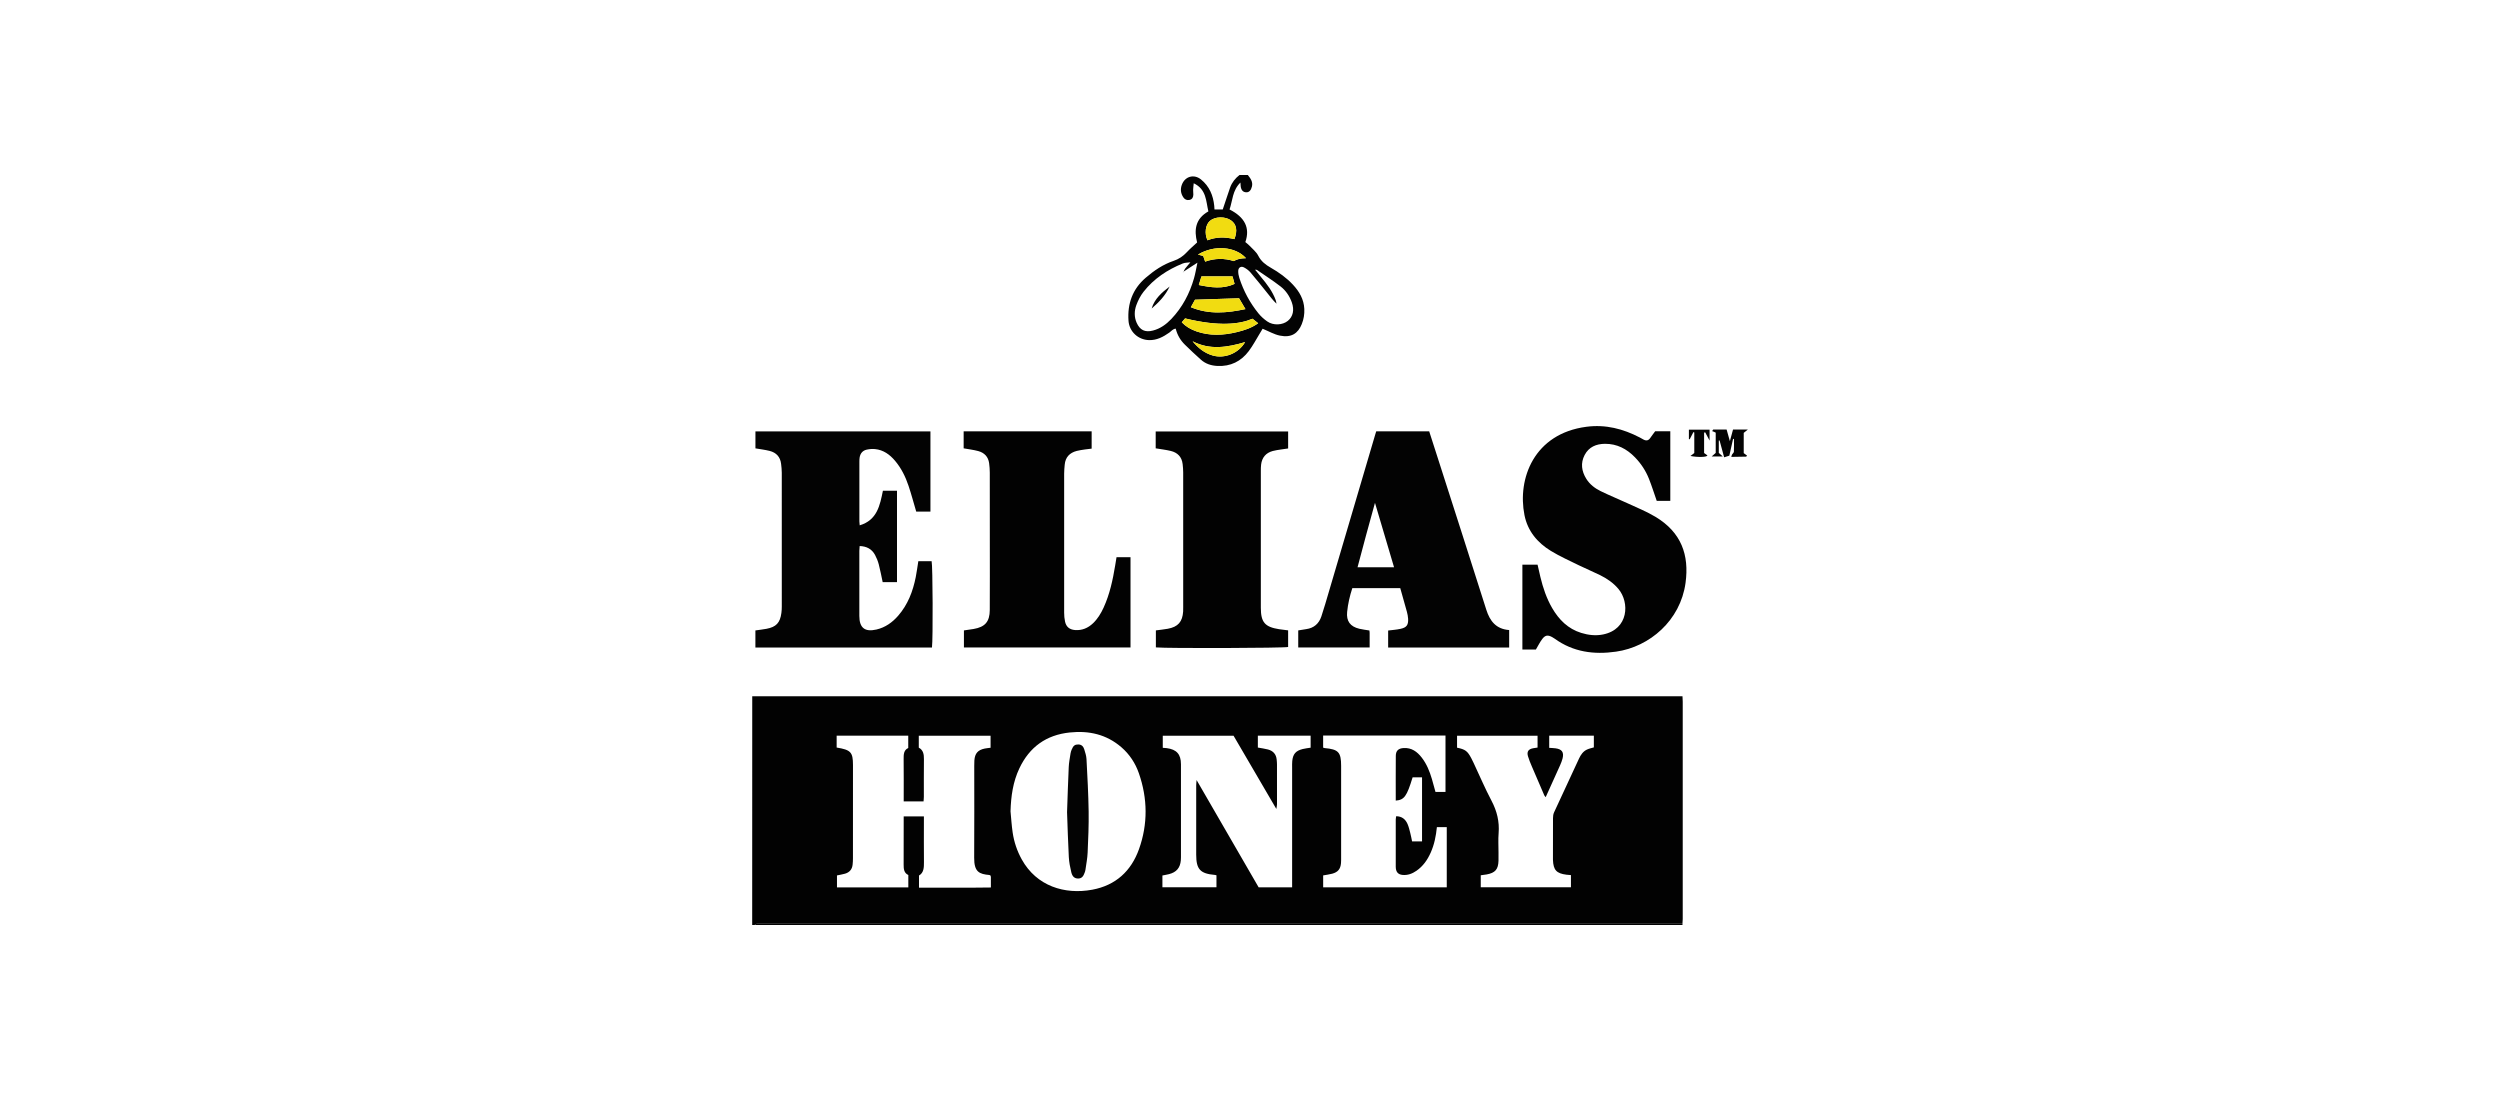 <svg width="200" height="88" viewBox="0 0 200 88" fill="none" xmlns="http://www.w3.org/2000/svg">
<g clip-path="url(#clip0_1803_1422)">
<path d="M60.175 74C60.176 68.076 60.178 62.154 60.179 56.23C60.179 56.059 60.179 55.889 60.179 55.7H134.6C134.607 55.858 134.618 55.998 134.618 56.138C134.618 61.933 134.618 67.73 134.618 73.525C134.618 73.651 134.604 73.778 134.596 73.904C110.03 73.904 85.462 73.904 60.896 73.904C60.769 73.904 60.64 73.896 60.514 73.909C60.463 73.915 60.416 73.968 60.367 74.001H60.175V74ZM72.667 70.001C72.323 69.846 72.288 69.527 72.291 69.174C72.3 68.012 72.295 66.851 72.295 65.689C72.295 65.566 72.295 65.443 72.295 65.312H73.912C73.912 65.481 73.912 65.622 73.912 65.763C73.912 66.83 73.903 67.896 73.916 68.962C73.922 69.407 73.902 69.824 73.52 70.042V71.015C75.456 71.005 77.356 71.03 79.271 70.999C79.271 70.683 79.272 70.429 79.27 70.174C79.27 70.13 79.252 70.085 79.243 70.047C79.205 70.027 79.179 70.004 79.152 70.001C78.356 69.926 77.925 69.773 77.934 68.617C77.953 66.166 77.939 63.716 77.94 61.264C77.94 61.121 77.94 60.978 77.95 60.835C77.99 60.275 78.228 59.998 78.775 59.885C78.927 59.853 79.083 59.843 79.246 59.821V58.859H73.503V59.813C73.863 60.005 73.919 60.347 73.914 60.735C73.902 61.737 73.911 62.74 73.908 63.743C73.908 63.865 73.891 63.988 73.883 64.113H72.296C72.296 62.968 72.304 61.854 72.291 60.741C72.286 60.358 72.297 60.003 72.66 59.841V58.854H66.932C66.932 59.034 66.932 59.191 66.932 59.349C66.932 59.506 66.932 59.657 66.932 59.803C68.069 59.99 68.237 60.174 68.238 61.206C68.238 63.689 68.238 66.171 68.236 68.654C68.236 68.829 68.228 69.004 68.208 69.178C68.169 69.551 67.958 69.79 67.604 69.894C67.393 69.955 67.176 69.987 66.958 70.034V70.993H72.666V70.001H72.667ZM80.841 64.899C80.896 65.468 80.93 66.04 81.013 66.605C81.125 67.364 81.368 68.084 81.743 68.759C82.923 70.884 85.166 71.588 87.384 71.176C89.249 70.829 90.49 69.695 91.119 67.934C91.839 65.919 91.811 63.876 91.109 61.858C90.829 61.053 90.365 60.346 89.714 59.782C88.52 58.748 87.117 58.436 85.581 58.598C83.698 58.794 82.359 59.761 81.551 61.465C81.036 62.55 80.877 63.709 80.842 64.901L80.841 64.899ZM100.691 70.985H103.37C103.37 70.784 103.37 70.61 103.37 70.436C103.37 67.428 103.37 64.419 103.37 61.41C103.37 61.236 103.363 61.059 103.38 60.886C103.434 60.326 103.656 60.064 104.208 59.924C104.42 59.87 104.638 59.85 104.85 59.815V58.856H100.628V59.805C100.915 59.858 101.183 59.89 101.441 59.959C101.849 60.068 102.094 60.337 102.134 60.768C102.146 60.895 102.159 61.022 102.159 61.149C102.162 62.215 102.163 63.282 102.16 64.348C102.16 64.442 102.134 64.536 102.107 64.717C100.928 62.7 99.802 60.77 98.684 58.857H93.022V59.825C93.144 59.834 93.238 59.839 93.332 59.85C94.129 59.952 94.477 60.343 94.477 61.138C94.477 63.542 94.477 65.946 94.477 68.35C94.477 68.509 94.481 68.669 94.467 68.826C94.412 69.433 94.115 69.779 93.52 69.932C93.341 69.978 93.158 70.005 92.993 70.039V70.981H97.317V70.022C97.257 70.008 97.227 69.998 97.197 69.995C96.017 69.892 95.697 69.55 95.696 68.371C95.693 66.524 95.695 64.677 95.696 62.831C95.696 62.718 95.712 62.604 95.727 62.403C97.418 65.327 99.062 68.168 100.691 70.985ZM105.851 58.844V59.811C105.91 59.829 105.939 59.844 105.968 59.846C107.073 59.944 107.29 60.177 107.29 61.267C107.29 63.703 107.29 66.138 107.29 68.574C107.29 68.734 107.293 68.893 107.28 69.051C107.24 69.52 107.036 69.773 106.577 69.896C106.336 69.961 106.085 69.989 105.853 70.032V70.986H115.741V66.172H114.951C114.878 66.894 114.741 67.575 114.452 68.218C114.194 68.794 113.844 69.298 113.318 69.661C112.983 69.893 112.617 70.036 112.199 69.993C111.879 69.96 111.71 69.796 111.669 69.483C111.657 69.388 111.66 69.292 111.66 69.197C111.66 67.987 111.659 66.777 111.66 65.567C111.66 65.479 111.682 65.389 111.693 65.299C112.156 65.301 112.435 65.542 112.601 65.915C112.702 66.145 112.759 66.397 112.822 66.641C112.881 66.866 112.921 67.096 112.967 67.312H113.763V62.189H113.008C112.542 63.712 112.341 63.992 111.66 64.048C111.66 62.854 111.653 61.662 111.664 60.469C111.667 60.057 111.874 59.87 112.285 59.844C112.926 59.803 113.374 60.135 113.74 60.608C114.135 61.118 114.371 61.707 114.552 62.32C114.654 62.668 114.746 63.017 114.838 63.353H115.64V58.842H105.853L105.851 58.844ZM123.654 63.774C123.593 63.693 123.557 63.66 123.539 63.619C123.205 62.847 122.871 62.075 122.542 61.301C122.43 61.038 122.318 60.773 122.238 60.5C122.13 60.13 122.271 59.929 122.654 59.859C122.773 59.837 122.893 59.823 123.005 59.805V58.857H116.564V59.814C117.225 59.951 117.396 60.079 117.705 60.662C117.771 60.788 117.834 60.917 117.895 61.047C118.367 62.053 118.803 63.078 119.321 64.059C119.757 64.886 119.964 65.729 119.889 66.66C119.848 67.167 119.881 67.679 119.881 68.188C119.881 68.411 119.886 68.634 119.88 68.857C119.86 69.549 119.619 69.829 118.935 69.955C118.77 69.985 118.601 70.002 118.46 70.022V70.979H125.675V70.008C125.532 69.996 125.421 69.99 125.312 69.976C124.517 69.874 124.269 69.601 124.237 68.799C124.236 68.767 124.236 68.735 124.236 68.703C124.236 67.621 124.232 66.538 124.24 65.456C124.241 65.301 124.259 65.132 124.323 64.994C124.984 63.551 125.654 62.112 126.326 60.675C126.463 60.383 126.646 60.115 126.945 59.971C127.125 59.884 127.328 59.846 127.508 59.791V58.856H123.937V59.827C124.12 59.841 124.278 59.844 124.434 59.864C124.956 59.931 125.132 60.178 125.004 60.681C124.957 60.865 124.886 61.044 124.809 61.218C124.434 62.057 124.052 62.895 123.655 63.773L123.654 63.774Z" fill="#020202"/>
<path d="M99.825 14C100.04 14.27 100.245 14.541 100.155 14.924C100.082 15.229 99.925 15.395 99.695 15.384C99.444 15.373 99.3 15.22 99.256 14.912C99.244 14.836 99.245 14.759 99.234 14.604C98.586 15.237 98.61 16.053 98.364 16.758C99.581 17.375 100.023 18.229 99.628 19.367C99.729 19.453 99.845 19.536 99.942 19.638C100.191 19.904 100.5 20.143 100.66 20.458C100.892 20.912 101.245 21.178 101.663 21.418C102.313 21.79 102.923 22.224 103.436 22.776C103.947 23.324 104.31 23.943 104.345 24.718C104.364 25.138 104.298 25.54 104.142 25.928C103.846 26.666 103.316 27.04 102.386 26.848C101.933 26.755 101.51 26.505 101.01 26.299C100.957 26.386 100.874 26.529 100.787 26.67C100.497 27.143 100.238 27.64 99.906 28.082C99.285 28.912 98.442 29.329 97.389 29.276C96.897 29.251 96.447 29.109 96.077 28.778C95.638 28.387 95.208 27.983 94.789 27.572C94.432 27.22 94.182 26.798 94.058 26.292C93.829 26.311 93.706 26.494 93.544 26.608C93.056 26.952 92.547 27.225 91.923 27.209C91.056 27.187 90.344 26.536 90.281 25.669C90.184 24.3 90.6 23.127 91.657 22.22C92.323 21.649 93.041 21.155 93.884 20.871C94.298 20.733 94.649 20.499 94.948 20.174C95.193 19.907 95.474 19.673 95.769 19.397C95.519 18.411 95.616 17.501 96.67 16.912C96.472 16.09 96.529 15.157 95.498 14.661C95.477 14.886 95.455 15.035 95.45 15.184C95.446 15.31 95.47 15.437 95.467 15.564C95.463 15.77 95.389 15.942 95.165 15.992C94.957 16.039 94.785 15.964 94.668 15.79C94.458 15.48 94.417 15.141 94.544 14.79C94.793 14.107 95.518 13.902 96.08 14.357C96.751 14.9 97.054 15.631 97.14 16.47C97.15 16.561 97.152 16.655 97.158 16.757H97.82C97.932 16.421 98.041 16.093 98.151 15.766C98.237 15.51 98.32 15.252 98.411 14.999C98.558 14.591 98.82 14.267 99.158 14H99.827L99.825 14ZM100.541 21.585C100.493 21.583 100.445 21.581 100.397 21.578C100.424 21.606 100.45 21.633 100.477 21.66C100.615 21.832 100.751 22.007 100.892 22.176C101.362 22.738 101.807 23.316 102.058 24.017C102.089 24.105 102.101 24.203 102.121 24.296C101.849 24.043 101.641 23.763 101.424 23.492C100.967 22.923 100.513 22.35 100.038 21.795C99.898 21.631 99.708 21.491 99.515 21.391C99.275 21.267 99.062 21.406 99.058 21.681C99.055 21.867 99.09 22.062 99.148 22.24C99.484 23.277 99.992 24.226 100.677 25.071C100.875 25.315 101.119 25.534 101.376 25.713C101.863 26.055 102.6 26.017 103.028 25.668C103.441 25.331 103.562 24.796 103.344 24.188C103.163 23.683 102.863 23.24 102.447 22.918C101.834 22.443 101.177 22.026 100.54 21.583L100.541 21.585ZM95.251 20.984C95.039 21.014 94.809 21.001 94.617 21.08C93.392 21.578 92.31 22.291 91.486 23.339C91.237 23.657 91.042 24.037 90.904 24.419C90.742 24.871 90.727 25.353 90.929 25.815C91.191 26.41 91.604 26.608 92.235 26.444C92.825 26.292 93.296 25.949 93.707 25.518C94.589 24.591 95.168 23.489 95.52 22.266C95.628 21.892 95.689 21.503 95.794 21.014C95.35 21.3 95.01 21.52 94.669 21.741L94.68 21.754C94.722 21.666 94.751 21.569 94.809 21.493C94.945 21.316 95.095 21.148 95.239 20.976C95.258 20.959 95.278 20.942 95.255 20.962C95.259 20.94 95.255 20.962 95.251 20.985V20.984ZM100.201 25.499C99.192 25.937 97.543 26.144 94.807 25.473C94.723 25.572 94.632 25.679 94.543 25.785C94.858 26.113 95.228 26.339 95.712 26.509C96.783 26.886 97.865 26.832 98.946 26.569C99.53 26.427 100.102 26.252 100.653 25.86C100.499 25.736 100.365 25.629 100.201 25.5V25.499ZM95.601 23.977C95.512 24.138 95.398 24.344 95.27 24.576C96.711 25.176 98.153 25.043 99.635 24.728C99.432 24.384 99.258 24.089 99.125 23.862C97.928 23.901 96.789 23.938 95.601 23.977ZM98.751 19.131C99.018 18.447 98.918 17.941 98.484 17.633C98.012 17.297 97.197 17.316 96.791 17.673C96.436 17.986 96.344 18.686 96.6 19.224C97.294 18.942 98.009 18.949 98.751 19.131ZM99.678 20.654C98.827 19.716 97.137 19.576 95.837 20.366C95.982 20.406 96.127 20.445 96.258 20.482C96.314 20.644 96.358 20.773 96.411 20.93C97.192 20.654 97.953 20.646 98.706 20.888C98.927 20.74 99.25 20.663 99.677 20.655L99.678 20.654ZM95.409 27.303C95.847 27.838 96.354 28.243 97.008 28.436C97.961 28.717 99.085 28.27 99.608 27.368C98.184 27.792 96.791 28.021 95.409 27.302V27.303ZM95.904 22.8C96.886 23.002 97.823 23.143 98.765 22.712C98.706 22.493 98.657 22.313 98.602 22.111H96.116C96.057 22.303 95.992 22.515 95.904 22.8Z" fill="#030303"/>
<path d="M60.366 74C60.415 73.969 60.462 73.914 60.513 73.908C60.639 73.895 60.767 73.904 60.895 73.904C85.461 73.904 110.029 73.904 134.595 73.904C134.597 73.935 134.599 73.968 134.601 73.999H60.366V74Z" fill="#030303"/>
<path d="M73.297 40.927C73.092 40.233 72.91 39.542 72.683 38.866C72.44 38.139 72.103 37.454 71.604 36.863C71.18 36.361 70.671 35.992 69.998 35.926C69.781 35.905 69.552 35.924 69.338 35.971C69.013 36.042 68.823 36.271 68.77 36.601C68.753 36.71 68.75 36.823 68.75 36.935C68.749 38.526 68.75 40.119 68.75 41.711C68.75 41.803 68.764 41.896 68.776 42.027C70.175 41.608 70.394 40.431 70.633 39.258H71.76V46.57H70.614C70.513 46.1 70.424 45.618 70.301 45.147C70.233 44.889 70.13 44.632 70.004 44.397C69.749 43.925 69.335 43.701 68.772 43.683C68.762 43.825 68.747 43.948 68.747 44.071C68.745 45.806 68.744 47.542 68.747 49.277C68.748 50.227 69.187 50.578 70.115 50.362C70.822 50.198 71.387 49.795 71.857 49.255C72.631 48.365 73.033 47.305 73.26 46.168C73.343 45.75 73.396 45.327 73.466 44.896H74.53C74.62 45.235 74.645 51.176 74.557 51.805H60.432V50.435C60.729 50.392 61.025 50.359 61.316 50.305C62.094 50.159 62.404 49.828 62.511 49.042C62.535 48.869 62.543 48.693 62.543 48.519C62.544 44.953 62.544 41.387 62.542 37.82C62.542 37.582 62.516 37.344 62.488 37.109C62.424 36.554 62.102 36.208 61.575 36.074C61.208 35.981 60.829 35.938 60.435 35.869V34.513H74.435V40.926H73.297V40.927Z" fill="#030303"/>
<path d="M133.626 40.069H132.538C132.326 39.464 132.143 38.872 131.914 38.299C131.659 37.66 131.284 37.087 130.802 36.59C130.144 35.911 129.359 35.497 128.395 35.505C127.7 35.511 127.108 35.755 126.771 36.4C126.431 37.05 126.526 37.696 126.902 38.303C127.179 38.747 127.588 39.063 128.047 39.288C128.759 39.637 129.495 39.934 130.215 40.267C130.963 40.614 131.736 40.924 132.439 41.347C134.502 42.585 135.149 44.392 134.843 46.633C134.434 49.632 131.98 51.748 129.278 52.133C127.518 52.385 125.854 52.166 124.374 51.093C124.309 51.046 124.241 51.005 124.171 50.967C123.831 50.782 123.62 50.804 123.382 51.118C123.192 51.368 123.052 51.657 122.871 51.962H121.791V45.174H123.005C123.076 45.483 123.15 45.818 123.23 46.153C123.438 47.02 123.719 47.862 124.169 48.638C124.713 49.575 125.434 50.303 126.5 50.633C127.074 50.811 127.663 50.875 128.245 50.757C130.301 50.34 130.379 48.193 129.476 47.117C129.069 46.631 128.558 46.284 127.999 46.007C127.445 45.733 126.871 45.499 126.315 45.226C125.561 44.856 124.79 44.51 124.074 44.075C122.99 43.414 122.21 42.484 121.957 41.205C121.381 38.297 122.712 34.691 126.915 34.142C128.449 33.941 129.844 34.304 131.186 35.001C131.284 35.053 131.381 35.109 131.478 35.163C131.691 35.279 131.874 35.252 132.016 35.045C132.079 34.953 132.144 34.862 132.21 34.774C132.275 34.685 132.343 34.597 132.416 34.499H133.624V40.069H133.626Z" fill="#020202"/>
<path d="M114.335 34.505C114.56 35.203 114.788 35.91 115.014 36.617C116.313 40.669 117.619 44.719 118.903 48.776C119.193 49.695 119.693 50.326 120.733 50.404V51.804H111.052V50.442C111.38 50.4 111.711 50.379 112.032 50.31C112.526 50.205 112.674 50.004 112.65 49.509C112.64 49.321 112.602 49.13 112.553 48.947C112.384 48.32 112.203 47.697 112.021 47.051H108.186C107.982 47.674 107.836 48.306 107.771 48.953C107.697 49.694 108.017 50.125 108.747 50.301C109.006 50.363 109.273 50.392 109.554 50.439C109.561 50.505 109.571 50.565 109.572 50.626C109.574 51.006 109.572 51.387 109.572 51.797H103.859V50.433C104.067 50.399 104.282 50.359 104.498 50.33C105.114 50.246 105.515 49.89 105.708 49.317C105.929 48.655 106.12 47.982 106.318 47.312C107.558 43.109 108.797 38.905 110.037 34.702C110.054 34.643 110.074 34.584 110.099 34.505H114.336H114.335ZM111.524 45.381C111.019 43.673 110.525 42.005 109.998 40.227C109.502 42.015 109.046 43.687 108.603 45.381H111.523H111.524Z" fill="#030303"/>
<path d="M89.322 44.576H90.441V51.796H77.114V50.433C77.356 50.398 77.619 50.364 77.881 50.32C78.802 50.163 79.177 49.741 79.182 48.8C79.193 46.969 79.186 45.138 79.186 43.307C79.186 41.477 79.188 39.645 79.183 37.815C79.183 37.562 79.162 37.306 79.13 37.056C79.062 36.541 78.747 36.219 78.264 36.087C77.886 35.984 77.491 35.939 77.092 35.867V34.508H87.332V35.891C87.162 35.912 86.977 35.929 86.794 35.957C86.574 35.991 86.353 36.019 86.139 36.074C85.572 36.221 85.23 36.577 85.177 37.175C85.156 37.412 85.132 37.65 85.132 37.887C85.129 41.597 85.128 45.306 85.132 49.016C85.132 49.253 85.154 49.495 85.203 49.726C85.294 50.153 85.569 50.372 86.009 50.404C86.568 50.444 87.037 50.244 87.437 49.866C87.812 49.511 88.074 49.077 88.288 48.611C88.783 47.531 89.025 46.383 89.217 45.221C89.25 45.018 89.284 44.814 89.322 44.578V44.576Z" fill="#020202"/>
<path d="M92.455 35.867V34.515H103.051V35.877C102.866 35.903 102.668 35.928 102.471 35.96C102.252 35.995 102.029 36.022 101.816 36.081C101.268 36.231 100.958 36.602 100.889 37.165C100.867 37.338 100.867 37.515 100.867 37.69C100.866 41.333 100.865 44.977 100.867 48.621C100.867 49.78 101.187 50.155 102.326 50.336C102.56 50.374 102.795 50.397 103.05 50.429V51.759C102.718 51.847 93.473 51.88 92.47 51.792V50.432C92.793 50.388 93.108 50.357 93.417 50.302C94.24 50.154 94.6 49.744 94.652 48.914C94.659 48.787 94.656 48.66 94.656 48.532C94.656 44.952 94.657 41.371 94.655 37.791C94.655 37.569 94.637 37.346 94.611 37.126C94.545 36.55 94.203 36.205 93.656 36.074C93.272 35.982 92.877 35.938 92.456 35.867H92.455Z" fill="#020202"/>
<path d="M138.345 36.454C138.22 36.493 138.095 36.532 137.931 36.584C137.801 36.105 137.683 35.671 137.566 35.236C137.546 35.239 137.524 35.242 137.504 35.245V36.231C137.57 36.291 137.665 36.376 137.824 36.519H136.932C137.076 36.394 137.162 36.318 137.257 36.235V34.611C137.199 34.583 137.144 34.557 137.09 34.533C137.048 34.515 137.004 34.5 136.975 34.491C137.027 34.41 137.041 34.367 137.056 34.365C137.403 34.362 137.751 34.363 138.129 34.363C138.207 34.638 138.285 34.918 138.39 35.293C138.488 34.929 138.563 34.658 138.642 34.365H139.826C139.681 34.483 139.6 34.549 139.498 34.63V36.25C139.577 36.308 139.668 36.377 139.762 36.446C139.726 36.491 139.709 36.531 139.69 36.531C139.294 36.54 138.897 36.546 138.501 36.551C138.522 36.486 138.534 36.417 138.567 36.358C138.609 36.281 138.707 36.215 138.711 36.142C138.726 35.8 138.718 35.457 138.718 35.114C138.694 35.114 138.669 35.114 138.645 35.114C138.546 35.561 138.446 36.007 138.347 36.454H138.345Z" fill="#030303"/>
<path d="M136.328 34.611V36.242C136.418 36.307 136.512 36.375 136.592 36.433C136.575 36.579 135.792 36.594 135.237 36.477C135.353 36.387 135.443 36.318 135.543 36.24V34.597C135.519 34.587 135.495 34.578 135.472 34.568C135.373 34.76 135.275 34.952 135.175 35.144C135.154 35.139 135.133 35.133 135.112 35.128V34.376H136.766V35.244C136.615 34.963 136.514 34.774 136.413 34.584C136.385 34.593 136.356 34.603 136.329 34.611H136.328Z" fill="#030303"/>
<path d="M100.201 25.499C100.365 25.629 100.499 25.735 100.653 25.859C100.102 26.251 99.529 26.427 98.946 26.569C97.865 26.831 96.784 26.886 95.712 26.508C95.228 26.338 94.858 26.112 94.543 25.784C94.632 25.679 94.723 25.572 94.807 25.472C97.543 26.143 99.192 25.936 100.201 25.498V25.499Z" fill="#F1DC11"/>
<path d="M95.601 23.977C96.788 23.938 97.927 23.901 99.125 23.862C99.258 24.089 99.432 24.384 99.635 24.728C98.153 25.043 96.712 25.177 95.27 24.576C95.398 24.345 95.512 24.139 95.601 23.977Z" fill="#F1DC11"/>
<path d="M98.751 19.131C98.01 18.948 97.295 18.942 96.6 19.224C96.343 18.686 96.436 17.986 96.791 17.672C97.196 17.316 98.012 17.297 98.484 17.632C98.918 17.941 99.018 18.446 98.751 19.131Z" fill="#F1DC11"/>
<path d="M99.678 20.654C99.25 20.662 98.927 20.739 98.707 20.887C97.954 20.646 97.193 20.652 96.412 20.929C96.359 20.771 96.315 20.643 96.259 20.48C96.127 20.444 95.982 20.405 95.838 20.365C97.138 19.575 98.827 19.715 99.679 20.653L99.678 20.654Z" fill="#F1DC11"/>
<path d="M95.409 27.303C96.791 28.022 98.185 27.793 99.608 27.369C99.085 28.271 97.961 28.718 97.008 28.437C96.354 28.244 95.847 27.839 95.409 27.304V27.303Z" fill="#F1DC11"/>
<path d="M95.904 22.8C95.992 22.515 96.057 22.305 96.116 22.112H98.602C98.657 22.314 98.706 22.493 98.765 22.712C97.823 23.143 96.886 23.002 95.904 22.8Z" fill="#F1DC11"/>
<path d="M85.365 64.96C85.409 63.745 85.443 62.553 85.499 61.362C85.516 60.999 85.587 60.638 85.643 60.276C85.659 60.167 85.696 60.06 85.738 59.958C85.865 59.649 85.996 59.556 86.26 59.557C86.526 59.558 86.671 59.718 86.74 59.945C86.818 60.202 86.907 60.465 86.92 60.73C86.993 62.127 87.071 63.525 87.092 64.922C87.108 66.019 87.059 67.117 87.011 68.214C86.991 68.671 86.899 69.127 86.836 69.583C86.826 69.66 86.8 69.738 86.773 69.811C86.682 70.059 86.57 70.283 86.251 70.282C85.98 70.282 85.791 70.144 85.704 69.782C85.608 69.381 85.527 68.972 85.505 68.562C85.44 67.355 85.408 66.146 85.364 64.959L85.365 64.96Z" fill="#030303"/>
<path d="M93.57 22.921C93.243 23.631 92.716 24.179 92.132 24.681C92.363 23.898 92.951 23.397 93.57 22.921Z" fill="#030303"/>
<path d="M94.67 21.74C94.653 21.761 94.636 21.781 94.619 21.802L94.681 21.753L94.67 21.74Z" fill="#030303"/>
</g>
<defs>
<clipPath id="clip0_1803_1422">
<rect width="79.649" height="60" fill="white" transform="translate(60.175 14)"/>
</clipPath>
</defs>
</svg>
